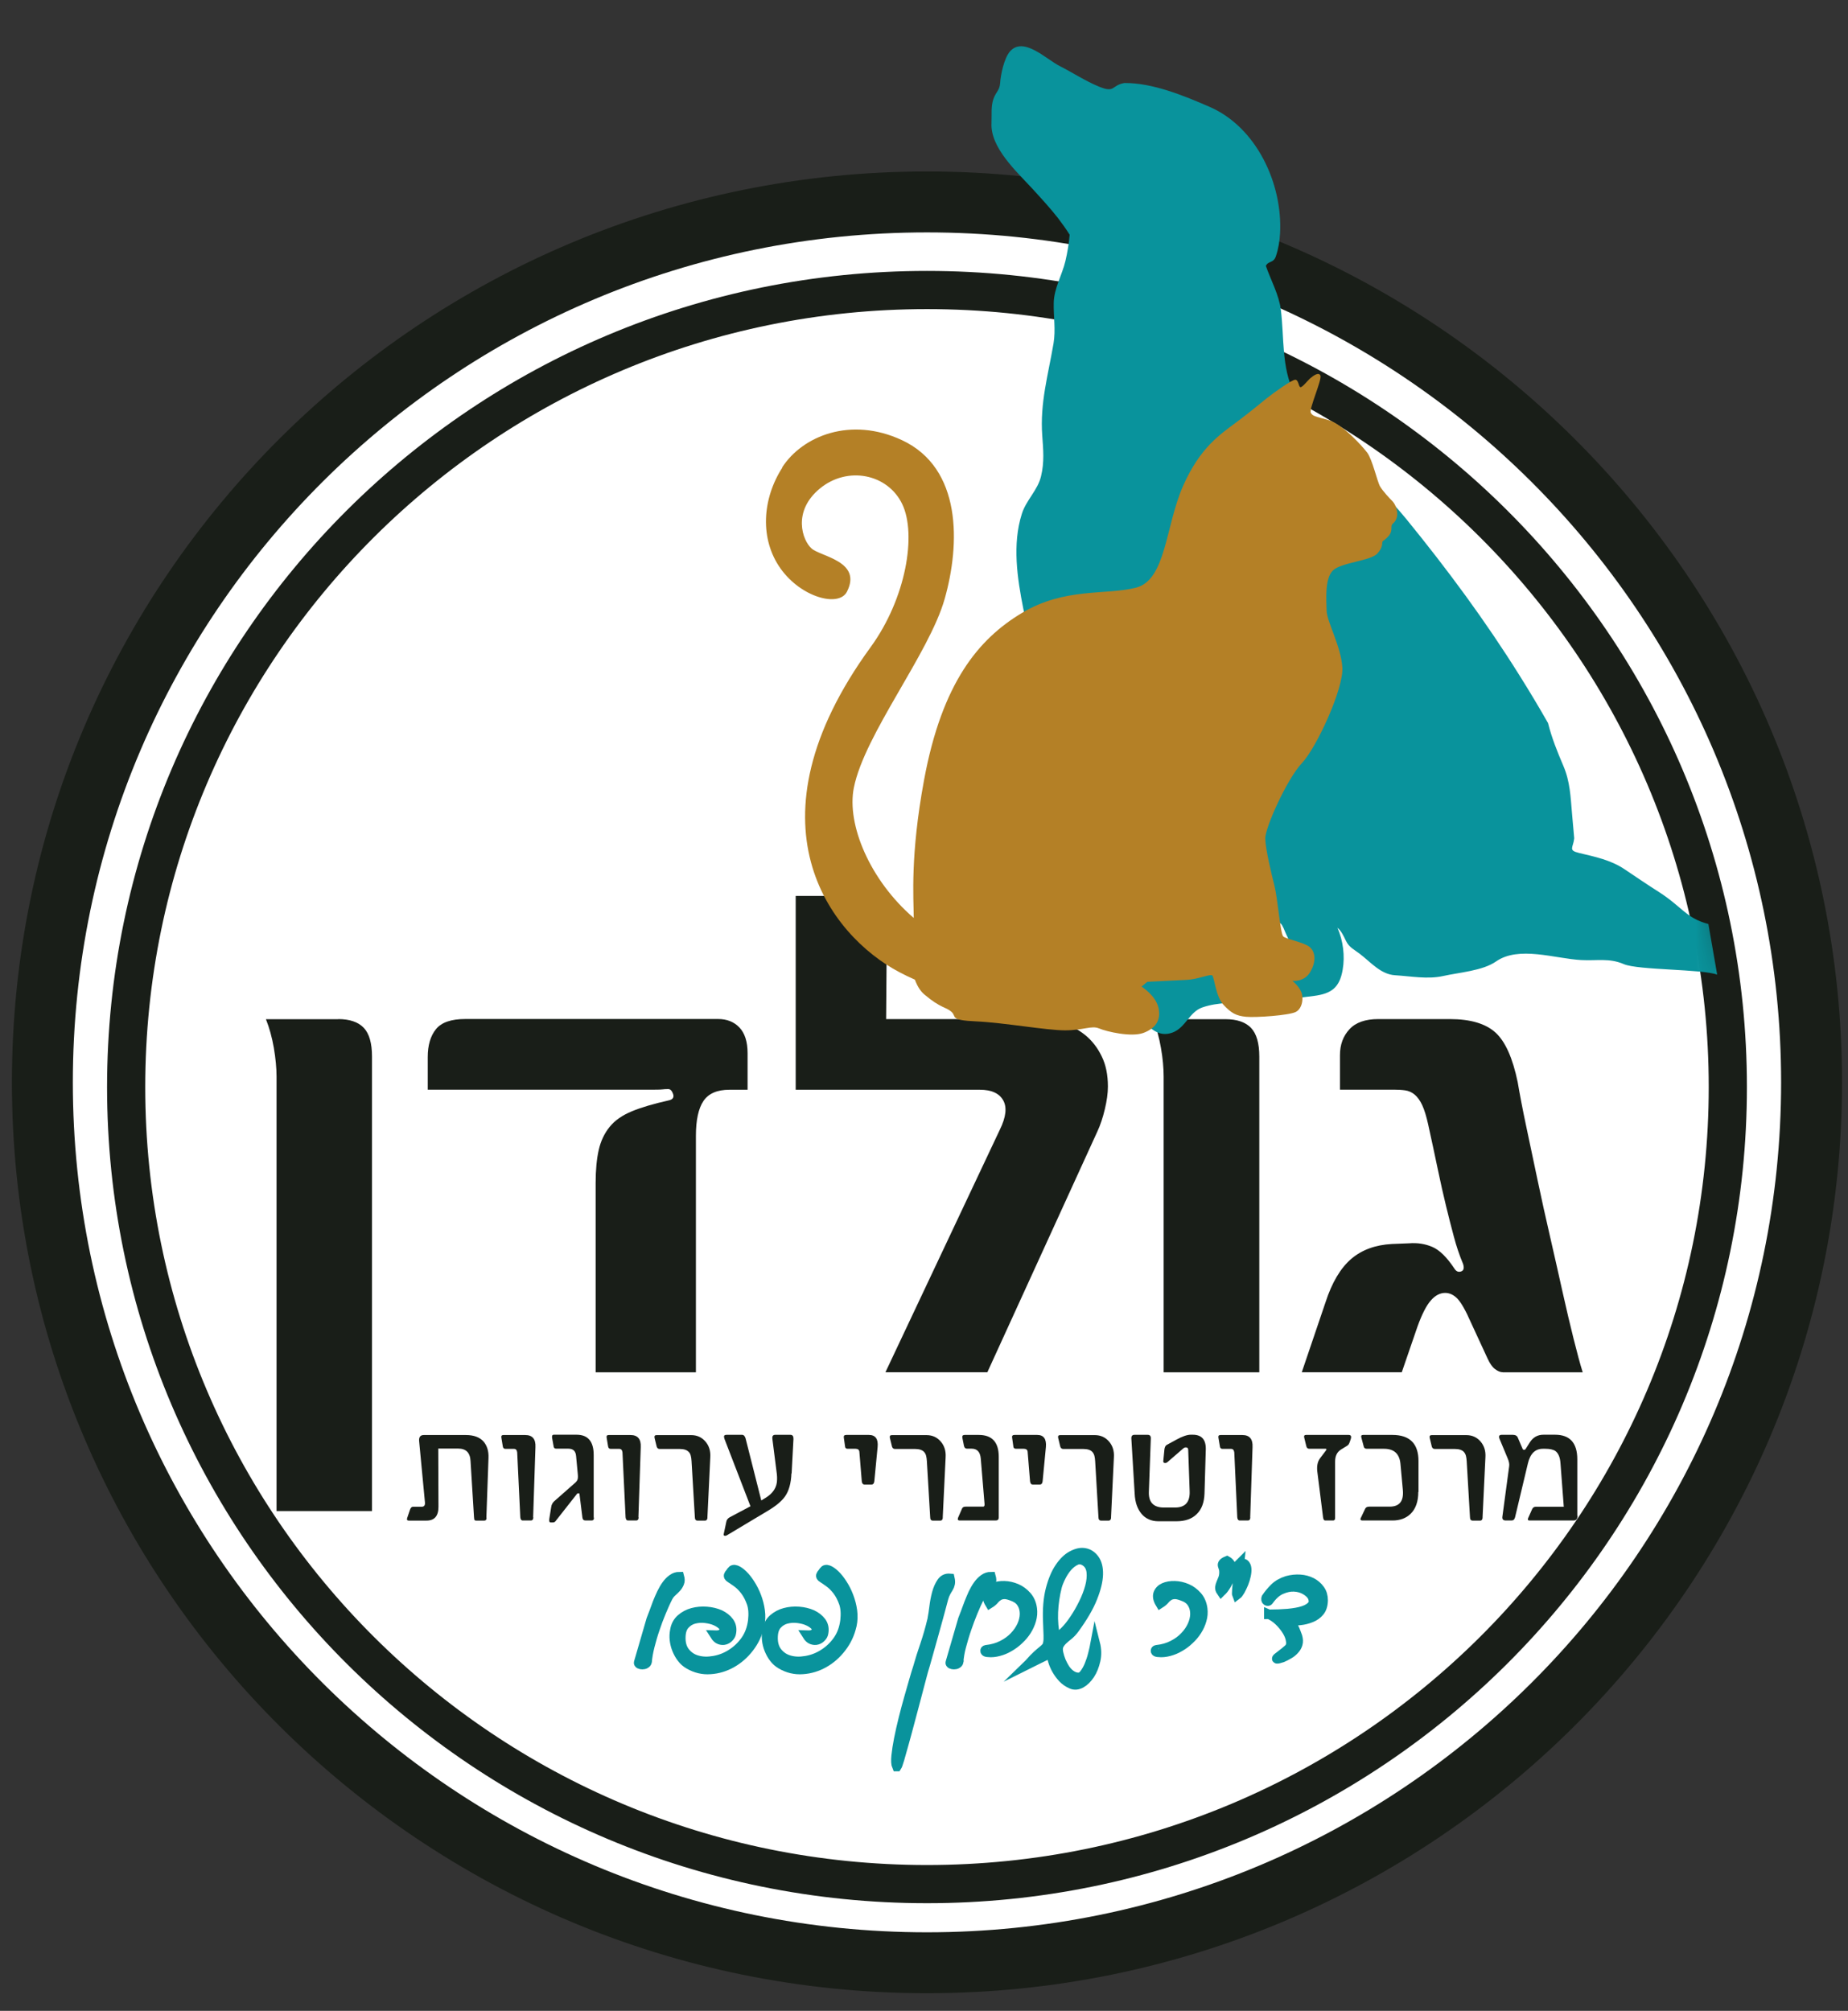 <svg xmlns="http://www.w3.org/2000/svg" width="91" height="99" viewBox="0 0 91 99" fill="none"><rect x="0" y="0" width="91" height="99" fill="#333333" stroke="none"/><path d="M45.647 96.633C69.704 96.633 89.206 77.227 89.206 53.288C89.206 29.349 69.704 9.942 45.647 9.942C21.59 9.942 2.087 29.349 2.087 53.288C2.087 77.227 21.59 96.633 45.647 96.633Z" fill="white" stroke="#191E18" stroke-width="3" stroke-miterlimit="10"></path><path d="M45.647 92.761C67.426 92.761 85.082 75.192 85.082 53.52C85.082 31.847 67.426 14.278 45.647 14.278C23.867 14.278 6.212 31.847 6.212 53.52C6.212 75.192 23.867 92.761 45.647 92.761Z" stroke="#191E18" stroke-width="1.88" stroke-miterlimit="10"></path><path d="M16.653 50.173C17.224 50.173 17.643 50.32 17.914 50.604C18.185 50.893 18.318 51.361 18.318 52.015V74.395H13.618V53.009C13.618 52.578 13.571 52.105 13.485 51.593C13.395 51.077 13.267 50.609 13.095 50.178H16.658L16.653 50.173Z" fill="#191E18"></path><path d="M36.818 53.652H35.914C35.315 53.652 34.887 53.837 34.639 54.206C34.392 54.575 34.268 55.148 34.268 55.925V67.564H29.331V58.239C29.331 57.6 29.383 57.056 29.483 56.616C29.583 56.175 29.763 55.797 30.02 55.48C30.277 55.162 30.639 54.911 31.105 54.717C31.571 54.523 32.18 54.343 32.941 54.173C33.131 54.13 33.198 54.026 33.146 53.865C33.093 53.705 33.012 53.619 32.908 53.619C32.789 53.619 32.703 53.624 32.637 53.633C32.575 53.643 32.437 53.648 32.223 53.648H21.063V52.043C21.063 51.465 21.196 51.006 21.467 50.67C21.738 50.334 22.219 50.169 22.918 50.169H35.358C35.79 50.169 36.142 50.306 36.409 50.585C36.675 50.864 36.813 51.286 36.813 51.854V53.648L36.818 53.652Z" fill="#191E18"></path><path d="M39.192 44.109H42.008C42.564 44.109 42.983 44.233 43.259 44.479C43.535 44.725 43.668 45.184 43.668 45.856L43.635 50.173H51.184C51.574 50.173 51.969 50.239 52.364 50.372C52.758 50.505 53.12 50.703 53.448 50.968C53.776 51.238 54.043 51.579 54.247 52C54.457 52.422 54.556 52.919 54.556 53.496C54.556 53.823 54.504 54.197 54.404 54.613C54.304 55.035 54.181 55.399 54.033 55.716L48.62 67.56H43.601L49.233 55.622C49.538 55.002 49.595 54.519 49.4 54.173C49.205 53.828 48.824 53.652 48.254 53.652H39.182V44.109H39.192Z" fill="#191E18"></path><path d="M57.301 67.56V53.009C57.301 52.578 57.258 52.105 57.168 51.593C57.078 51.077 56.949 50.609 56.783 50.178H60.346C60.916 50.178 61.335 50.325 61.606 50.609C61.877 50.897 62.011 51.366 62.011 52.019V67.564H57.311L57.301 67.56Z" fill="#191E18"></path><path d="M73.998 67.56C73.884 67.56 73.755 67.508 73.617 67.403C73.479 67.299 73.361 67.124 73.251 66.883L72.428 65.103C72.176 64.525 71.957 64.142 71.772 63.943C71.586 63.749 71.382 63.654 71.163 63.654C70.911 63.654 70.673 63.778 70.459 64.024C70.24 64.27 70.021 64.701 69.802 65.306L69.027 67.56H64.103L65.274 64.109C65.588 63.143 66.011 62.433 66.534 61.983C67.058 61.534 67.728 61.288 68.551 61.245L69.388 61.212C69.802 61.179 70.183 61.24 70.535 61.392C70.887 61.543 71.248 61.898 71.619 62.457C71.705 62.594 71.81 62.642 71.943 62.599C72.076 62.556 72.109 62.438 72.048 62.234C71.867 61.804 71.715 61.354 71.591 60.881C71.463 60.407 71.334 59.901 71.201 59.352C71.068 58.807 70.934 58.206 70.796 57.548C70.659 56.89 70.502 56.157 70.321 55.337C70.235 54.949 70.14 54.642 70.035 54.414C69.931 54.187 69.807 54.017 69.664 53.894C69.522 53.776 69.365 53.705 69.189 53.681C69.013 53.657 68.832 53.648 68.642 53.648H65.983V51.948C65.983 51.432 66.139 51.011 66.449 50.675C66.758 50.339 67.234 50.173 67.866 50.173H71.396C72.409 50.173 73.156 50.396 73.641 50.836C74.126 51.276 74.488 52.09 74.735 53.278C74.84 53.898 74.978 54.623 75.154 55.451C75.33 56.279 75.515 57.155 75.71 58.083C75.905 59.006 76.11 59.943 76.329 60.885C76.548 61.832 76.747 62.727 76.938 63.579C77.128 64.431 77.309 65.202 77.485 65.903C77.661 66.603 77.808 67.157 77.937 67.564H73.993L73.998 67.56Z" fill="#191E18"></path><path d="M23.96 74.717C23.96 74.816 23.922 74.864 23.855 74.864H23.451C23.403 74.864 23.37 74.849 23.36 74.826C23.36 74.821 23.356 74.807 23.351 74.783C23.351 74.759 23.346 74.726 23.341 74.688L23.17 71.929C23.151 71.522 22.947 71.318 22.566 71.318H21.581L21.591 74.187C21.591 74.636 21.396 74.864 21.006 74.864H20.135C20.045 74.864 20.021 74.816 20.054 74.726L20.192 74.319C20.226 74.229 20.273 74.182 20.34 74.182H20.763C20.887 74.182 20.939 74.111 20.925 73.964L20.64 70.958C20.62 70.755 20.697 70.651 20.868 70.651H22.942C23.332 70.651 23.622 70.76 23.812 70.973C23.984 71.176 24.069 71.441 24.055 71.777L23.95 74.717H23.96Z" fill="#191E18"></path><path d="M26.262 74.698C26.262 74.807 26.22 74.859 26.134 74.859H25.744C25.672 74.859 25.63 74.807 25.62 74.698L25.468 71.507C25.454 71.389 25.401 71.332 25.306 71.332H24.883C24.811 71.332 24.773 71.29 24.759 71.209L24.688 70.778C24.674 70.693 24.707 70.651 24.788 70.651H25.867C26.215 70.651 26.386 70.85 26.367 71.242L26.253 74.703L26.262 74.698Z" fill="#191E18"></path><path d="M29.249 74.722C29.249 74.811 29.211 74.859 29.135 74.859H28.831C28.74 74.859 28.688 74.807 28.678 74.707L28.531 73.524H28.431L27.351 74.897C27.318 74.935 27.28 74.954 27.228 74.954H27.113C27.052 74.954 27.028 74.887 27.052 74.755L27.142 74.201C27.156 74.082 27.209 73.988 27.289 73.912L28.284 73.036C28.369 72.965 28.422 72.899 28.441 72.838C28.46 72.781 28.464 72.686 28.45 72.558L28.369 71.692C28.35 71.446 28.227 71.323 27.989 71.323H27.389C27.323 71.323 27.28 71.294 27.266 71.233L27.185 70.783C27.171 70.689 27.199 70.636 27.27 70.636H28.393C28.954 70.636 29.235 70.968 29.235 71.635V74.712L29.249 74.722Z" fill="#191E18"></path><path d="M31.447 74.698C31.447 74.807 31.404 74.859 31.319 74.859H30.928C30.857 74.859 30.814 74.807 30.805 74.698L30.652 71.507C30.638 71.389 30.586 71.332 30.491 71.332H30.067C29.996 71.332 29.958 71.29 29.944 71.209L29.872 70.778C29.858 70.693 29.891 70.651 29.972 70.651H31.052C31.399 70.651 31.571 70.85 31.552 71.242L31.437 74.703L31.447 74.698Z" fill="#191E18"></path><path d="M34.839 74.717C34.829 74.816 34.791 74.864 34.725 74.864H34.344C34.259 74.864 34.216 74.807 34.216 74.688L34.054 71.948C34.049 71.839 34.035 71.749 34.016 71.673C33.997 71.597 33.964 71.531 33.916 71.484C33.868 71.436 33.812 71.399 33.74 71.375C33.669 71.351 33.578 71.337 33.469 71.337H32.484C32.408 71.337 32.361 71.299 32.337 71.224L32.232 70.793C32.213 70.703 32.242 70.655 32.332 70.655H34.035C34.321 70.655 34.553 70.76 34.734 70.968C34.915 71.176 34.996 71.436 34.977 71.744L34.834 74.722L34.839 74.717Z" fill="#191E18"></path><path d="M38.972 72.544C38.953 73.022 38.849 73.401 38.658 73.671C38.578 73.789 38.463 73.907 38.316 74.031C38.169 74.153 37.983 74.281 37.764 74.409L35.785 75.593C35.742 75.612 35.704 75.621 35.671 75.607C35.638 75.593 35.628 75.569 35.638 75.526L35.766 74.92C35.781 74.83 35.838 74.755 35.928 74.703L36.955 74.158L35.676 70.845C35.662 70.797 35.652 70.755 35.652 70.722C35.652 70.67 35.695 70.641 35.781 70.641H36.542C36.623 70.641 36.675 70.698 36.713 70.812L37.488 73.874L37.688 73.751C38.073 73.519 38.264 73.216 38.264 72.842C38.264 72.8 38.264 72.757 38.264 72.715C38.264 72.672 38.259 72.625 38.254 72.577L38.035 70.85C38.016 70.712 38.059 70.641 38.173 70.641H38.925C39.029 70.641 39.077 70.712 39.072 70.85L38.982 72.539L38.972 72.544Z" fill="#191E18"></path><path d="M43.054 72.927C43.04 73.036 42.997 73.088 42.916 73.088H42.559C42.493 73.088 42.45 73.036 42.436 72.927L42.317 71.474C42.307 71.38 42.245 71.328 42.131 71.328H41.741C41.66 71.328 41.618 71.29 41.613 71.214L41.551 70.774C41.537 70.689 41.58 70.646 41.675 70.646H42.788C43.106 70.646 43.254 70.845 43.216 71.238L43.054 72.927Z" fill="#191E18"></path><path d="M46.427 74.717C46.417 74.816 46.379 74.864 46.313 74.864H45.932C45.846 74.864 45.804 74.807 45.804 74.688L45.642 71.948C45.637 71.839 45.623 71.749 45.604 71.673C45.585 71.597 45.547 71.531 45.504 71.484C45.461 71.436 45.399 71.399 45.328 71.375C45.257 71.351 45.166 71.337 45.057 71.337H44.072C43.996 71.337 43.949 71.299 43.925 71.224L43.82 70.793C43.801 70.703 43.83 70.655 43.92 70.655H45.623C45.908 70.655 46.141 70.76 46.322 70.968C46.503 71.176 46.584 71.436 46.565 71.744L46.422 74.722L46.427 74.717Z" fill="#191E18"></path><path d="M49.181 74.707C49.181 74.811 49.129 74.859 49.029 74.859H47.259C47.169 74.859 47.145 74.811 47.178 74.722L47.373 74.272C47.397 74.21 47.459 74.177 47.549 74.177H48.415C48.463 74.177 48.487 74.135 48.482 74.049L48.296 71.815C48.268 71.489 48.12 71.323 47.849 71.323H47.616C47.535 71.323 47.488 71.275 47.469 71.186L47.388 70.783C47.373 70.693 47.411 70.646 47.502 70.646H48.196C48.853 70.646 49.181 71.006 49.181 71.721V74.707Z" fill="#191E18"></path><path d="M51.341 72.927C51.327 73.036 51.284 73.088 51.203 73.088H50.846C50.779 73.088 50.737 73.036 50.722 72.927L50.603 71.474C50.594 71.38 50.532 71.328 50.418 71.328H50.028C49.952 71.328 49.904 71.29 49.9 71.214L49.838 70.774C49.823 70.689 49.866 70.646 49.961 70.646H51.074C51.393 70.646 51.536 70.845 51.503 71.238L51.341 72.927Z" fill="#191E18"></path><path d="M54.714 74.717C54.704 74.816 54.666 74.864 54.599 74.864H54.219C54.133 74.864 54.09 74.807 54.09 74.688L53.929 71.948C53.924 71.839 53.91 71.749 53.891 71.673C53.871 71.597 53.833 71.531 53.791 71.484C53.748 71.436 53.686 71.399 53.615 71.375C53.543 71.351 53.453 71.337 53.343 71.337H52.359C52.283 71.337 52.235 71.299 52.211 71.224L52.107 70.793C52.088 70.703 52.116 70.655 52.207 70.655H53.91C54.195 70.655 54.428 70.76 54.609 70.968C54.79 71.176 54.87 71.436 54.851 71.744L54.709 74.722L54.714 74.717Z" fill="#191E18"></path><path d="M59.313 73.524C59.299 73.974 59.171 74.314 58.928 74.546C58.69 74.783 58.357 74.897 57.929 74.897H57.044C56.864 74.897 56.707 74.864 56.569 74.802C56.431 74.74 56.312 74.651 56.212 74.532C56.112 74.414 56.036 74.277 55.974 74.106C55.917 73.941 55.884 73.751 55.874 73.543L55.712 70.85C55.698 70.712 55.746 70.641 55.86 70.641H56.516C56.621 70.641 56.673 70.698 56.669 70.816L56.573 73.448C56.554 73.96 56.802 74.22 57.306 74.22H57.863C58.367 74.22 58.605 73.95 58.581 73.406L58.51 71.38C58.51 71.299 58.471 71.261 58.395 71.261C58.343 71.261 58.3 71.28 58.253 71.323L57.492 71.981C57.453 72.014 57.415 72.028 57.377 72.028C57.311 72.028 57.282 72 57.282 71.943L57.339 71.361C57.354 71.247 57.392 71.171 57.453 71.138L57.929 70.878C58.224 70.717 58.457 70.636 58.633 70.636H58.738C59.185 70.636 59.399 70.892 59.375 71.399L59.313 73.514V73.524Z" fill="#191E18"></path><path d="M61.568 74.698C61.568 74.807 61.525 74.859 61.44 74.859H61.05C60.978 74.859 60.935 74.807 60.926 74.698L60.779 71.507C60.764 71.389 60.712 71.332 60.617 71.332H60.193C60.122 71.332 60.079 71.29 60.07 71.209L59.998 70.778C59.984 70.693 60.017 70.651 60.098 70.651H61.178C61.53 70.651 61.697 70.85 61.678 71.242L61.563 74.703L61.568 74.698Z" fill="#191E18"></path><path d="M66.448 71.029C66.434 71.091 66.391 71.148 66.32 71.19L66.034 71.365C65.839 71.489 65.744 71.683 65.744 71.957V74.736C65.744 74.816 65.711 74.859 65.644 74.859H65.254C65.197 74.859 65.164 74.807 65.15 74.698L64.864 72.421C64.84 72.165 64.883 71.957 65.002 71.796L65.292 71.413C65.33 71.356 65.326 71.328 65.278 71.328H64.474C64.393 71.328 64.346 71.285 64.327 71.204L64.222 70.774C64.203 70.689 64.231 70.646 64.312 70.646H66.41C66.52 70.646 66.553 70.707 66.52 70.831L66.453 71.029H66.448Z" fill="#191E18"></path><path d="M69.84 73.453C69.84 73.926 69.712 74.291 69.455 74.537C69.231 74.75 68.936 74.859 68.57 74.859H67.096C66.996 74.859 66.967 74.811 67.015 74.722L67.224 74.281C67.257 74.21 67.324 74.177 67.424 74.177H68.427C68.917 74.177 69.132 73.903 69.079 73.349L68.96 72.052C68.908 71.569 68.641 71.328 68.151 71.328H67.305C67.219 71.328 67.167 71.29 67.153 71.214L67.038 70.783C67.01 70.693 67.038 70.646 67.119 70.646H68.565C69.422 70.646 69.85 71.077 69.85 71.933V73.453H69.84Z" fill="#191E18"></path><path d="M73.008 74.717C72.999 74.816 72.961 74.864 72.894 74.864H72.514C72.428 74.864 72.385 74.807 72.385 74.688L72.224 71.948C72.219 71.839 72.204 71.749 72.185 71.673C72.166 71.597 72.128 71.531 72.085 71.484C72.043 71.436 71.981 71.399 71.909 71.375C71.838 71.351 71.748 71.337 71.638 71.337H70.654C70.578 71.337 70.53 71.299 70.506 71.224L70.402 70.793C70.383 70.703 70.411 70.655 70.501 70.655H72.204C72.49 70.655 72.723 70.76 72.904 70.968C73.085 71.176 73.165 71.436 73.146 71.744L73.004 74.722L73.008 74.717Z" fill="#191E18"></path><path d="M77.68 74.636C77.68 74.788 77.613 74.859 77.48 74.859H75.315C75.234 74.859 75.215 74.811 75.258 74.722L75.444 74.305C75.477 74.225 75.539 74.182 75.629 74.182H77.004L76.842 72.042C76.823 71.749 76.738 71.55 76.595 71.441C76.486 71.365 76.319 71.328 76.096 71.328H75.972C75.601 71.328 75.353 71.564 75.239 72.042L74.606 74.698C74.578 74.807 74.521 74.859 74.435 74.859H74.15C74.026 74.859 73.969 74.802 73.979 74.688L74.316 72.18C74.331 72.08 74.307 71.948 74.236 71.787L73.855 70.873C73.784 70.717 73.817 70.641 73.941 70.641H74.497C74.621 70.641 74.702 70.689 74.74 70.778L74.973 71.323C74.987 71.361 75.011 71.38 75.049 71.38C75.082 71.384 75.111 71.365 75.135 71.323L75.33 71.015C75.491 70.764 75.715 70.636 76 70.636H76.576C77.308 70.636 77.67 71.044 77.67 71.848V74.627L77.68 74.636Z" fill="#191E18"></path><path d="M31.866 81.803C31.856 81.855 31.828 81.893 31.78 81.917C31.733 81.945 31.685 81.954 31.633 81.954C31.58 81.954 31.533 81.945 31.495 81.926C31.457 81.907 31.438 81.879 31.452 81.846L32.066 79.734C32.104 79.635 32.151 79.517 32.204 79.375C32.256 79.233 32.313 79.081 32.37 78.925C32.432 78.769 32.498 78.613 32.575 78.452C32.651 78.295 32.732 78.153 32.822 78.03C32.912 77.907 33.008 77.808 33.112 77.737C33.217 77.661 33.331 77.623 33.455 77.623C33.488 77.742 33.493 77.846 33.455 77.931C33.421 78.016 33.374 78.097 33.307 78.168C33.241 78.239 33.169 78.31 33.088 78.381C33.008 78.452 32.941 78.542 32.889 78.641C32.784 78.844 32.679 79.086 32.565 79.356C32.451 79.626 32.346 79.91 32.251 80.194C32.151 80.482 32.07 80.766 31.999 81.046C31.928 81.325 31.885 81.576 31.866 81.793V81.803Z" fill="#09939C" stroke="#09939C" stroke-width="0.47" stroke-miterlimit="10"></path><path d="M37.403 80.028C37.312 80.435 37.141 80.795 36.894 81.117C36.647 81.439 36.361 81.689 36.033 81.874C35.705 82.059 35.353 82.168 34.982 82.191C34.606 82.22 34.254 82.134 33.921 81.94C33.783 81.86 33.664 81.756 33.569 81.628C33.469 81.5 33.393 81.358 33.331 81.207C33.269 81.055 33.231 80.899 33.212 80.738C33.193 80.577 33.203 80.425 33.231 80.274C33.269 80.033 33.374 79.843 33.535 79.701C33.697 79.559 33.892 79.455 34.106 79.398C34.32 79.341 34.553 79.318 34.796 79.337C35.039 79.356 35.253 79.408 35.448 79.493C35.638 79.583 35.79 79.701 35.904 79.853C36.014 80.004 36.052 80.184 36.014 80.388C36.004 80.468 35.966 80.539 35.904 80.605C35.843 80.672 35.776 80.714 35.695 80.738C35.614 80.762 35.529 80.757 35.438 80.724C35.348 80.691 35.272 80.62 35.2 80.506C35.343 80.511 35.448 80.496 35.514 80.454C35.581 80.411 35.624 80.374 35.648 80.336C35.7 80.246 35.686 80.151 35.605 80.056C35.524 79.962 35.41 79.881 35.258 79.81C35.105 79.739 34.934 79.697 34.739 79.673C34.544 79.649 34.363 79.663 34.187 79.706C34.011 79.749 33.859 79.843 33.735 79.976C33.607 80.108 33.54 80.302 33.526 80.544C33.507 80.875 33.578 81.14 33.735 81.339C33.892 81.538 34.092 81.671 34.339 81.737C34.587 81.808 34.858 81.812 35.158 81.76C35.457 81.708 35.743 81.6 36.009 81.429C36.28 81.259 36.513 81.041 36.708 80.766C36.903 80.492 37.022 80.165 37.07 79.787C37.108 79.455 37.089 79.166 37.008 78.925C36.922 78.684 36.818 78.48 36.689 78.31C36.561 78.144 36.428 78.011 36.29 77.912C36.152 77.813 36.047 77.742 35.971 77.694C35.923 77.666 35.895 77.637 35.885 77.618C35.876 77.6 35.871 77.571 35.885 77.547C35.895 77.519 35.914 77.495 35.938 77.467C35.962 77.439 35.99 77.401 36.019 77.353C36.071 77.278 36.147 77.259 36.247 77.297C36.347 77.335 36.456 77.41 36.58 77.529C36.704 77.647 36.822 77.798 36.941 77.983C37.06 78.168 37.165 78.371 37.251 78.598C37.336 78.821 37.398 79.058 37.431 79.299C37.465 79.545 37.455 79.787 37.408 80.018L37.403 80.028Z" fill="#09939C" stroke="#09939C" stroke-width="0.47" stroke-miterlimit="10"></path><path d="M41.945 80.028C41.855 80.435 41.684 80.795 41.436 81.117C41.189 81.439 40.904 81.689 40.575 81.874C40.247 82.059 39.895 82.168 39.524 82.191C39.148 82.22 38.796 82.134 38.463 81.94C38.325 81.86 38.206 81.756 38.111 81.628C38.011 81.5 37.935 81.358 37.873 81.207C37.812 81.055 37.774 80.899 37.755 80.738C37.736 80.577 37.745 80.425 37.774 80.274C37.812 80.033 37.916 79.843 38.078 79.701C38.24 79.559 38.435 79.455 38.649 79.398C38.863 79.341 39.096 79.318 39.339 79.337C39.581 79.356 39.795 79.408 39.99 79.493C40.181 79.583 40.333 79.701 40.447 79.853C40.556 80.004 40.594 80.184 40.556 80.388C40.547 80.468 40.509 80.539 40.447 80.605C40.385 80.672 40.319 80.714 40.238 80.738C40.157 80.762 40.071 80.757 39.981 80.724C39.89 80.691 39.814 80.62 39.743 80.506C39.886 80.511 39.99 80.496 40.057 80.454C40.123 80.411 40.166 80.374 40.19 80.336C40.242 80.246 40.228 80.151 40.147 80.056C40.066 79.962 39.952 79.881 39.8 79.81C39.648 79.739 39.477 79.697 39.282 79.673C39.087 79.649 38.906 79.663 38.73 79.706C38.554 79.749 38.401 79.843 38.278 79.976C38.149 80.108 38.083 80.302 38.069 80.544C38.05 80.875 38.121 81.14 38.278 81.339C38.435 81.538 38.635 81.671 38.882 81.737C39.129 81.808 39.4 81.812 39.7 81.76C40 81.708 40.285 81.6 40.552 81.429C40.823 81.259 41.056 81.041 41.251 80.766C41.446 80.492 41.565 80.165 41.612 79.787C41.65 79.455 41.631 79.166 41.551 78.925C41.465 78.684 41.36 78.48 41.232 78.31C41.103 78.144 40.97 78.011 40.832 77.912C40.694 77.813 40.59 77.742 40.514 77.694C40.466 77.666 40.437 77.637 40.428 77.618C40.418 77.6 40.414 77.571 40.428 77.547C40.437 77.519 40.456 77.495 40.48 77.467C40.504 77.439 40.533 77.401 40.561 77.353C40.613 77.278 40.69 77.259 40.789 77.297C40.889 77.335 40.999 77.41 41.122 77.529C41.246 77.647 41.365 77.798 41.484 77.983C41.603 78.168 41.708 78.371 41.793 78.598C41.879 78.821 41.941 79.058 41.974 79.299C42.007 79.545 41.998 79.787 41.95 80.018L41.945 80.028Z" fill="#09939C" stroke="#09939C" stroke-width="0.47" stroke-miterlimit="10"></path><path d="M44.163 86.972C44.115 86.863 44.105 86.688 44.129 86.447C44.153 86.205 44.196 85.926 44.258 85.614C44.319 85.301 44.396 84.97 44.481 84.624C44.567 84.274 44.657 83.943 44.748 83.621C44.838 83.299 44.924 83.01 45 82.74C45.076 82.475 45.138 82.272 45.185 82.13C45.299 81.727 45.423 81.339 45.552 80.965C45.68 80.587 45.794 80.189 45.894 79.772C45.904 79.739 45.913 79.706 45.913 79.678C45.942 79.531 45.97 79.337 45.999 79.11C46.027 78.878 46.07 78.655 46.127 78.442C46.184 78.229 46.265 78.049 46.365 77.903C46.465 77.756 46.603 77.694 46.774 77.709C46.798 77.813 46.803 77.898 46.788 77.969C46.774 78.04 46.745 78.111 46.708 78.172C46.665 78.239 46.622 78.31 46.579 78.39C46.536 78.471 46.493 78.575 46.46 78.698C46.403 78.915 46.332 79.181 46.246 79.498C46.16 79.815 46.07 80.141 45.975 80.478C45.88 80.814 45.789 81.145 45.699 81.462C45.609 81.784 45.532 82.059 45.461 82.286C45.433 82.39 45.385 82.575 45.314 82.84C45.247 83.105 45.166 83.408 45.076 83.744C44.986 84.08 44.895 84.435 44.795 84.799C44.7 85.164 44.605 85.505 44.519 85.817C44.434 86.129 44.358 86.39 44.296 86.608C44.234 86.821 44.186 86.944 44.167 86.972H44.163Z" fill="#09939C" stroke="#09939C" stroke-width="0.47" stroke-miterlimit="10"></path><path d="M47.212 81.803C47.202 81.855 47.173 81.893 47.126 81.917C47.078 81.945 47.031 81.954 46.978 81.954C46.926 81.954 46.879 81.945 46.84 81.926C46.803 81.907 46.783 81.879 46.798 81.846L47.411 79.734C47.449 79.635 47.497 79.517 47.549 79.375C47.602 79.233 47.659 79.081 47.716 78.925C47.778 78.769 47.844 78.613 47.916 78.452C47.992 78.295 48.073 78.153 48.163 78.03C48.253 77.907 48.349 77.808 48.453 77.737C48.558 77.661 48.672 77.623 48.8 77.623C48.834 77.742 48.838 77.846 48.8 77.931C48.767 78.016 48.719 78.097 48.653 78.168C48.586 78.239 48.515 78.31 48.434 78.381C48.353 78.452 48.287 78.542 48.234 78.641C48.13 78.844 48.025 79.086 47.911 79.356C47.801 79.626 47.692 79.91 47.597 80.194C47.497 80.482 47.416 80.766 47.34 81.046C47.264 81.325 47.226 81.576 47.207 81.793L47.212 81.803Z" fill="#09939C" stroke="#09939C" stroke-width="0.47" stroke-miterlimit="10"></path><path d="M48.677 81.349C48.577 81.349 48.524 81.33 48.51 81.292C48.501 81.254 48.515 81.235 48.562 81.225C48.862 81.192 49.129 81.117 49.357 80.998C49.59 80.88 49.785 80.738 49.947 80.567C50.108 80.397 50.232 80.217 50.318 80.028C50.403 79.839 50.446 79.649 50.451 79.469C50.451 79.29 50.418 79.124 50.337 78.977C50.261 78.83 50.137 78.712 49.961 78.632C49.752 78.542 49.59 78.494 49.476 78.494C49.362 78.494 49.262 78.518 49.181 78.565C49.105 78.613 49.033 78.669 48.971 78.745C48.91 78.821 48.829 78.887 48.738 78.944C48.624 78.755 48.591 78.594 48.639 78.461C48.686 78.329 48.786 78.224 48.929 78.163C49.076 78.097 49.252 78.068 49.457 78.073C49.661 78.078 49.856 78.125 50.051 78.206C50.242 78.286 50.413 78.414 50.56 78.579C50.708 78.745 50.798 78.953 50.831 79.204C50.855 79.389 50.841 79.569 50.789 79.753C50.736 79.938 50.66 80.108 50.556 80.274C50.451 80.44 50.327 80.587 50.175 80.728C50.028 80.871 49.866 80.989 49.699 81.084C49.533 81.183 49.362 81.254 49.181 81.301C49 81.349 48.829 81.368 48.662 81.349H48.677Z" fill="#09939C" stroke="#09939C" stroke-width="0.47" stroke-miterlimit="10"></path><path d="M50.675 81.907C50.836 81.722 50.97 81.585 51.079 81.486C51.188 81.386 51.279 81.311 51.355 81.249C51.431 81.188 51.483 81.136 51.521 81.088C51.559 81.041 51.588 80.97 51.602 80.88C51.621 80.79 51.626 80.662 51.621 80.501C51.617 80.34 51.607 80.123 51.597 79.848C51.569 79.233 51.612 78.703 51.726 78.258C51.84 77.813 51.992 77.453 52.178 77.178C52.363 76.904 52.568 76.7 52.796 76.582C53.025 76.463 53.229 76.416 53.419 76.454C53.61 76.487 53.771 76.596 53.9 76.776C54.028 76.956 54.09 77.202 54.081 77.519C54.071 77.832 53.981 78.215 53.8 78.665C53.624 79.114 53.324 79.626 52.91 80.194C52.815 80.326 52.711 80.43 52.606 80.516C52.501 80.601 52.406 80.676 52.325 80.757C52.245 80.837 52.183 80.918 52.14 81.013C52.097 81.107 52.092 81.23 52.126 81.386C52.154 81.519 52.197 81.651 52.249 81.784C52.306 81.917 52.373 82.044 52.449 82.163C52.53 82.281 52.62 82.376 52.725 82.451C52.83 82.527 52.944 82.575 53.077 82.584C53.191 82.594 53.296 82.541 53.386 82.423C53.477 82.305 53.562 82.158 53.633 81.988C53.705 81.812 53.767 81.628 53.814 81.434C53.862 81.24 53.905 81.065 53.933 80.913C54.005 81.197 54.014 81.476 53.952 81.746C53.89 82.016 53.8 82.248 53.672 82.442C53.543 82.636 53.4 82.778 53.234 82.873C53.067 82.963 52.91 82.977 52.768 82.915C52.596 82.84 52.449 82.74 52.33 82.612C52.211 82.485 52.111 82.347 52.03 82.205C51.95 82.063 51.888 81.917 51.845 81.775C51.802 81.628 51.769 81.5 51.745 81.382C51.488 81.51 51.269 81.614 51.098 81.699C50.927 81.784 50.784 81.855 50.67 81.912L50.675 81.907ZM51.992 80.62C52.111 80.587 52.254 80.487 52.42 80.321C52.587 80.156 52.749 79.952 52.906 79.716C53.067 79.479 53.215 79.219 53.353 78.939C53.491 78.66 53.595 78.385 53.667 78.12C53.738 77.855 53.762 77.614 53.738 77.391C53.714 77.174 53.624 77.003 53.462 76.889C53.3 76.776 53.144 76.752 52.991 76.819C52.839 76.885 52.701 76.994 52.568 77.14C52.44 77.287 52.33 77.458 52.24 77.642C52.149 77.827 52.087 77.983 52.054 78.111C51.95 78.518 51.888 78.939 51.869 79.37C51.85 79.805 51.888 80.222 51.983 80.624L51.992 80.62Z" fill="#09939C" stroke="#09939C" stroke-width="0.47" stroke-miterlimit="10"></path><path d="M57.068 81.349C56.968 81.349 56.916 81.33 56.902 81.292C56.892 81.254 56.907 81.235 56.954 81.225C57.254 81.192 57.52 81.117 57.748 80.998C57.981 80.88 58.177 80.738 58.338 80.567C58.5 80.397 58.624 80.217 58.709 80.028C58.795 79.839 58.838 79.649 58.843 79.469C58.843 79.29 58.809 79.124 58.728 78.977C58.652 78.83 58.529 78.712 58.353 78.632C58.143 78.542 57.981 78.494 57.867 78.494C57.753 78.494 57.653 78.518 57.572 78.565C57.496 78.613 57.425 78.669 57.363 78.745C57.301 78.821 57.22 78.887 57.13 78.944C57.016 78.755 56.983 78.594 57.03 78.461C57.078 78.329 57.178 78.224 57.32 78.163C57.468 78.097 57.644 78.068 57.848 78.073C58.053 78.078 58.248 78.125 58.443 78.206C58.633 78.286 58.804 78.414 58.952 78.579C59.099 78.745 59.19 78.953 59.223 79.204C59.247 79.389 59.233 79.569 59.18 79.753C59.128 79.938 59.052 80.108 58.947 80.274C58.843 80.44 58.719 80.587 58.567 80.728C58.419 80.871 58.257 80.989 58.091 81.084C57.924 81.183 57.753 81.254 57.572 81.301C57.392 81.349 57.22 81.368 57.054 81.349H57.068Z" fill="#09939C" stroke="#09939C" stroke-width="0.47" stroke-miterlimit="10"></path><path d="M60.136 78.357C60.084 78.281 60.065 78.215 60.07 78.149C60.079 78.087 60.098 78.021 60.127 77.95C60.155 77.884 60.188 77.803 60.222 77.718C60.255 77.633 60.274 77.529 60.274 77.41C60.274 77.325 60.265 77.254 60.246 77.207C60.227 77.155 60.212 77.112 60.203 77.074C60.193 77.036 60.203 77.003 60.231 76.965C60.255 76.932 60.317 76.889 60.417 76.847C60.545 76.918 60.617 77.022 60.631 77.159C60.645 77.301 60.631 77.448 60.578 77.604C60.531 77.76 60.464 77.912 60.379 78.049C60.293 78.191 60.217 78.291 60.141 78.352L60.136 78.357ZM61.021 77.008C61.149 76.961 61.24 76.961 61.292 77.008C61.344 77.055 61.378 77.126 61.387 77.221C61.397 77.32 61.387 77.434 61.359 77.566C61.33 77.699 61.292 77.827 61.24 77.955C61.187 78.082 61.13 78.201 61.073 78.305C61.011 78.409 60.959 78.485 60.907 78.523C60.897 78.499 60.897 78.418 60.907 78.272C60.921 78.13 60.935 77.974 60.95 77.798C60.964 77.623 60.983 77.462 60.997 77.306C61.011 77.15 61.021 77.046 61.026 77.003L61.021 77.008Z" fill="#09939C" stroke="#09939C" stroke-width="0.47" stroke-miterlimit="10"></path><path d="M62.481 79.479C62.814 79.479 63.128 79.465 63.423 79.441C63.718 79.412 63.97 79.37 64.17 79.304C64.374 79.237 64.517 79.147 64.608 79.039C64.698 78.93 64.698 78.788 64.626 78.613C64.56 78.485 64.441 78.376 64.279 78.281C64.113 78.187 63.932 78.135 63.723 78.125C63.518 78.115 63.304 78.163 63.081 78.262C62.857 78.362 62.662 78.542 62.481 78.797C62.467 78.821 62.453 78.83 62.434 78.83C62.414 78.83 62.395 78.826 62.377 78.811C62.357 78.797 62.348 78.778 62.343 78.75C62.338 78.721 62.343 78.698 62.353 78.669C62.462 78.504 62.595 78.343 62.757 78.182C62.919 78.021 63.128 77.903 63.385 77.822C63.599 77.765 63.808 77.742 64.018 77.756C64.227 77.77 64.417 77.822 64.584 77.907C64.75 77.993 64.888 78.111 64.993 78.258C65.102 78.404 65.154 78.584 65.154 78.788C65.15 79.029 65.088 79.214 64.978 79.346C64.869 79.479 64.726 79.578 64.56 79.644C64.393 79.711 64.213 79.758 64.027 79.777C63.842 79.796 63.661 79.815 63.499 79.834C63.632 79.999 63.718 80.132 63.761 80.231C63.804 80.331 63.846 80.449 63.894 80.577C63.932 80.71 63.937 80.828 63.908 80.932C63.88 81.036 63.823 81.136 63.742 81.221C63.666 81.306 63.575 81.382 63.466 81.443C63.361 81.505 63.252 81.562 63.142 81.609C63 81.656 62.914 81.675 62.886 81.671C62.857 81.671 62.866 81.647 62.914 81.609C62.962 81.571 63.033 81.514 63.128 81.443C63.223 81.372 63.328 81.287 63.437 81.188C63.542 81.098 63.585 80.97 63.561 80.804C63.542 80.638 63.48 80.468 63.375 80.298C63.271 80.127 63.138 79.962 62.981 79.81C62.824 79.659 62.652 79.545 62.481 79.474V79.479Z" fill="#09939C" stroke="#09939C" stroke-width="0.47" stroke-miterlimit="10"></path><mask id="mask0_125_2066" style="mask-type:luminance" maskUnits="userSpaceOnUse" x="36" y="0" width="50" height="65"><path d="M85.2 53.785C85.2 74.93 83.169 57.818 61.392 57.818C39.615 57.818 37.698 38.874 37.698 17.724C37.698 -3.425 31.799 1.318 53.581 1.318C75.363 1.318 85.2 32.64 85.2 53.785Z" fill="white"></path></mask><g mask="url(#mask0_125_2066)"><path d="M63.209 46.623C62.91 46.718 62.605 46.793 62.301 46.86C61.62 46.997 60.926 47.077 60.231 47.115C59.508 47.158 58.781 47.158 58.057 47.12C57.644 47.101 57.596 46.992 57.282 46.76C56.925 46.495 56.459 46.86 56.055 46.992C56.454 46.628 56.873 46.188 57.439 46.249C58.119 46.32 58.747 46.221 59.423 46.131C60.122 46.036 60.826 45.932 61.516 45.78C61.834 45.709 62.148 45.634 62.458 45.539C63.028 45.364 63.052 45.302 63.29 45.894C63.438 46.254 63.652 46.476 63.209 46.618M55.55 43.811C55.584 43.537 55.646 43.267 55.66 42.988C56.226 41.728 56.906 40.521 57.553 39.305C57.848 38.746 58.133 38.188 58.4 37.615C58.761 36.843 58.742 36.801 59.575 37.127C59.57 37.118 59.394 38.093 59.389 38.183C59.356 38.85 59.37 39.513 59.361 40.162C59.679 40.701 59.97 41.25 60.26 41.804C60.479 42.301 60.921 42.651 61.045 43.196C61.164 43.721 60.346 43.736 59.917 43.854C59.289 44.029 58.642 44.152 57.986 44.128C57.339 44.109 57.059 44.152 56.454 44.37C56.136 44.214 55.86 43.982 55.555 43.797M84.125 45.492C83.012 45.198 82.841 44.649 81.666 43.901C81.1 43.541 80.543 43.163 79.987 42.789C79.311 42.339 78.55 42.183 77.756 41.994C77.204 41.861 77.47 41.738 77.518 41.274C77.48 40.862 77.442 40.45 77.409 40.039C77.337 39.21 77.313 38.477 76.985 37.71C76.69 37.019 76.41 36.328 76.229 35.599C75.782 34.813 75.316 34.036 74.835 33.27C73.142 30.562 71.282 28.048 69.265 25.573C68.323 24.418 67.348 23.509 66.197 22.581C65.06 21.663 64.346 20.65 63.723 19.358C63.095 18.051 63.247 16.65 63.071 15.244C62.981 14.515 62.577 13.791 62.334 13.09C62.458 12.83 62.71 12.972 62.829 12.612C62.952 12.248 63.014 11.864 63.033 11.481C63.162 9.053 61.882 6.269 59.565 5.261C58.291 4.707 56.745 4.073 55.365 4.087C54.718 4.201 54.923 4.594 54.123 4.267C53.443 3.988 52.83 3.581 52.178 3.249C51.507 2.908 50.389 1.768 49.728 2.539C49.447 2.866 49.276 3.666 49.248 4.097C49.224 4.442 49.057 4.508 48.929 4.844C48.786 5.228 48.843 5.649 48.824 6.056C48.758 7.268 50.061 8.447 50.827 9.28C51.264 9.758 51.707 10.236 52.106 10.747C52.306 11.008 52.497 11.277 52.673 11.557C52.635 11.992 52.563 12.428 52.463 12.854C52.301 13.535 51.902 14.198 51.888 14.908C51.873 15.59 51.992 16.229 51.878 16.91C51.612 18.468 51.208 19.836 51.322 21.436C51.374 22.146 51.431 22.752 51.264 23.443C51.103 24.134 50.527 24.626 50.318 25.298C49.842 26.794 50.09 28.465 50.394 29.989C50.608 31.083 50.908 32.157 51.169 33.241C52.007 33.88 52.687 34.723 53.681 35.135C53.343 37.762 52.259 40.162 51.583 42.718C51.469 43.153 51.336 43.593 51.122 43.991C50.751 44.673 50.437 44.744 49.69 44.791C48.805 44.848 48.658 45.113 48.187 45.818C47.977 46.126 48.135 46.907 48.624 46.997C48.558 47.276 48.158 47.343 48.087 47.641C48.13 47.991 48.201 48.606 48.553 48.696C48.91 48.786 49.143 49.094 49.481 49.255C49.966 49.487 50.499 49.695 50.993 49.894C52.825 50.069 54.1 47.754 54.585 46.287C54.832 46.353 54.737 46.689 54.908 46.822C55.094 46.964 55.26 47.13 55.484 47.215C54.946 47.309 54.395 48.199 54.766 48.611C55.018 48.895 55.308 49.151 55.479 49.496C55.66 49.861 55.879 49.87 56.169 50.154C56.616 50.59 57.035 51.096 57.739 50.836C58.386 50.594 58.562 49.823 59.204 49.6C59.998 49.326 60.855 49.378 61.692 49.326C62.7 49.26 63.709 49.17 64.708 49.032C65.559 48.919 65.963 48.63 66.116 47.745C66.235 47.063 66.139 46.311 65.859 45.676C66.054 45.833 66.173 46.107 66.277 46.32C66.439 46.647 66.672 46.741 66.958 46.959C67.505 47.376 67.99 47.972 68.699 48.015C69.479 48.062 70.297 48.223 71.063 48.053C71.843 47.877 73.008 47.797 73.665 47.338C74.787 46.552 76.562 47.196 77.865 47.267C78.636 47.309 79.245 47.158 79.958 47.466C80.662 47.769 83.84 47.707 84.558 47.986" fill="#09939C"></path></g><path d="M38.511 23.017C39.52 21.455 41.898 20.498 44.41 21.668C47.378 23.05 47.283 26.789 46.517 29.488C45.751 32.186 42.574 36.143 42.045 38.784C41.684 40.607 42.849 43.352 44.995 45.194C44.99 44.223 44.814 42.121 45.504 38.396C46.389 33.61 48.191 31.457 50.313 30.183C52.43 28.91 54.447 29.312 55.936 28.934C57.425 28.555 57.382 25.904 58.257 23.925C59.094 22.027 60.093 21.379 60.892 20.782C61.687 20.186 61.982 19.921 62.353 19.627C62.719 19.334 63.632 18.681 63.789 18.695C63.942 18.709 63.942 19.012 64.027 19.059C64.108 19.107 64.394 18.728 64.536 18.61C64.679 18.491 64.941 18.302 65.021 18.491C65.107 18.681 64.451 20.143 64.546 20.319C64.641 20.494 64.76 20.494 65.421 20.683C66.087 20.872 67.057 21.933 67.319 22.278C67.581 22.619 67.819 23.717 67.961 23.954C68.104 24.191 68.423 24.531 68.556 24.664C68.684 24.792 68.794 25.028 68.803 25.279C68.813 25.525 68.684 25.705 68.58 25.786C68.47 25.871 68.565 26.079 68.461 26.269C68.351 26.458 68.199 26.562 68.104 26.633C68.009 26.704 68.161 26.87 67.833 27.244C67.5 27.622 66.02 27.689 65.626 28.096C65.231 28.503 65.312 29.511 65.326 30.065C65.34 30.614 66.039 31.826 66.101 32.867C66.163 33.904 64.836 36.801 64.108 37.572C63.38 38.344 62.291 40.753 62.305 41.288C62.319 41.823 62.605 43.002 62.762 43.631C62.919 44.261 63.047 45.96 63.19 46.102C63.333 46.244 64.203 46.386 64.489 46.623C64.774 46.86 64.822 47.333 64.522 47.849C64.222 48.37 63.637 48.289 63.637 48.289C63.637 48.289 63.923 48.502 64.065 48.81C64.208 49.118 64.137 49.657 63.804 49.823C63.471 49.989 61.858 50.107 61.359 50.06C60.859 50.012 60.621 49.87 60.245 49.468C59.87 49.066 59.794 48.124 59.698 48.029C59.603 47.934 58.985 48.218 58.443 48.242C57.896 48.266 56.497 48.337 56.497 48.337L56.212 48.573C56.212 48.573 56.901 48.999 57.044 49.61C57.187 50.225 56.901 50.632 56.302 50.855C55.703 51.073 54.499 50.793 54.119 50.632C53.738 50.476 53.362 50.727 52.444 50.727C51.526 50.727 49.438 50.348 48.082 50.287C46.722 50.225 47.131 50.064 46.85 49.813C46.565 49.563 46.346 49.657 45.523 48.966C45.313 48.791 45.161 48.531 45.052 48.232C44.795 48.119 44.538 47.996 44.286 47.863C40.852 46.05 36.57 40.512 42.873 31.859C44.619 29.459 45.142 26.311 44.429 24.82C43.715 23.329 41.736 22.927 40.371 24.053C39.006 25.18 39.51 26.609 39.967 27.007C40.419 27.405 42.474 27.632 41.703 29.137C41.308 29.904 39.453 29.426 38.43 27.982C37.412 26.543 37.522 24.574 38.53 23.012" fill="#B48026"></path></svg>